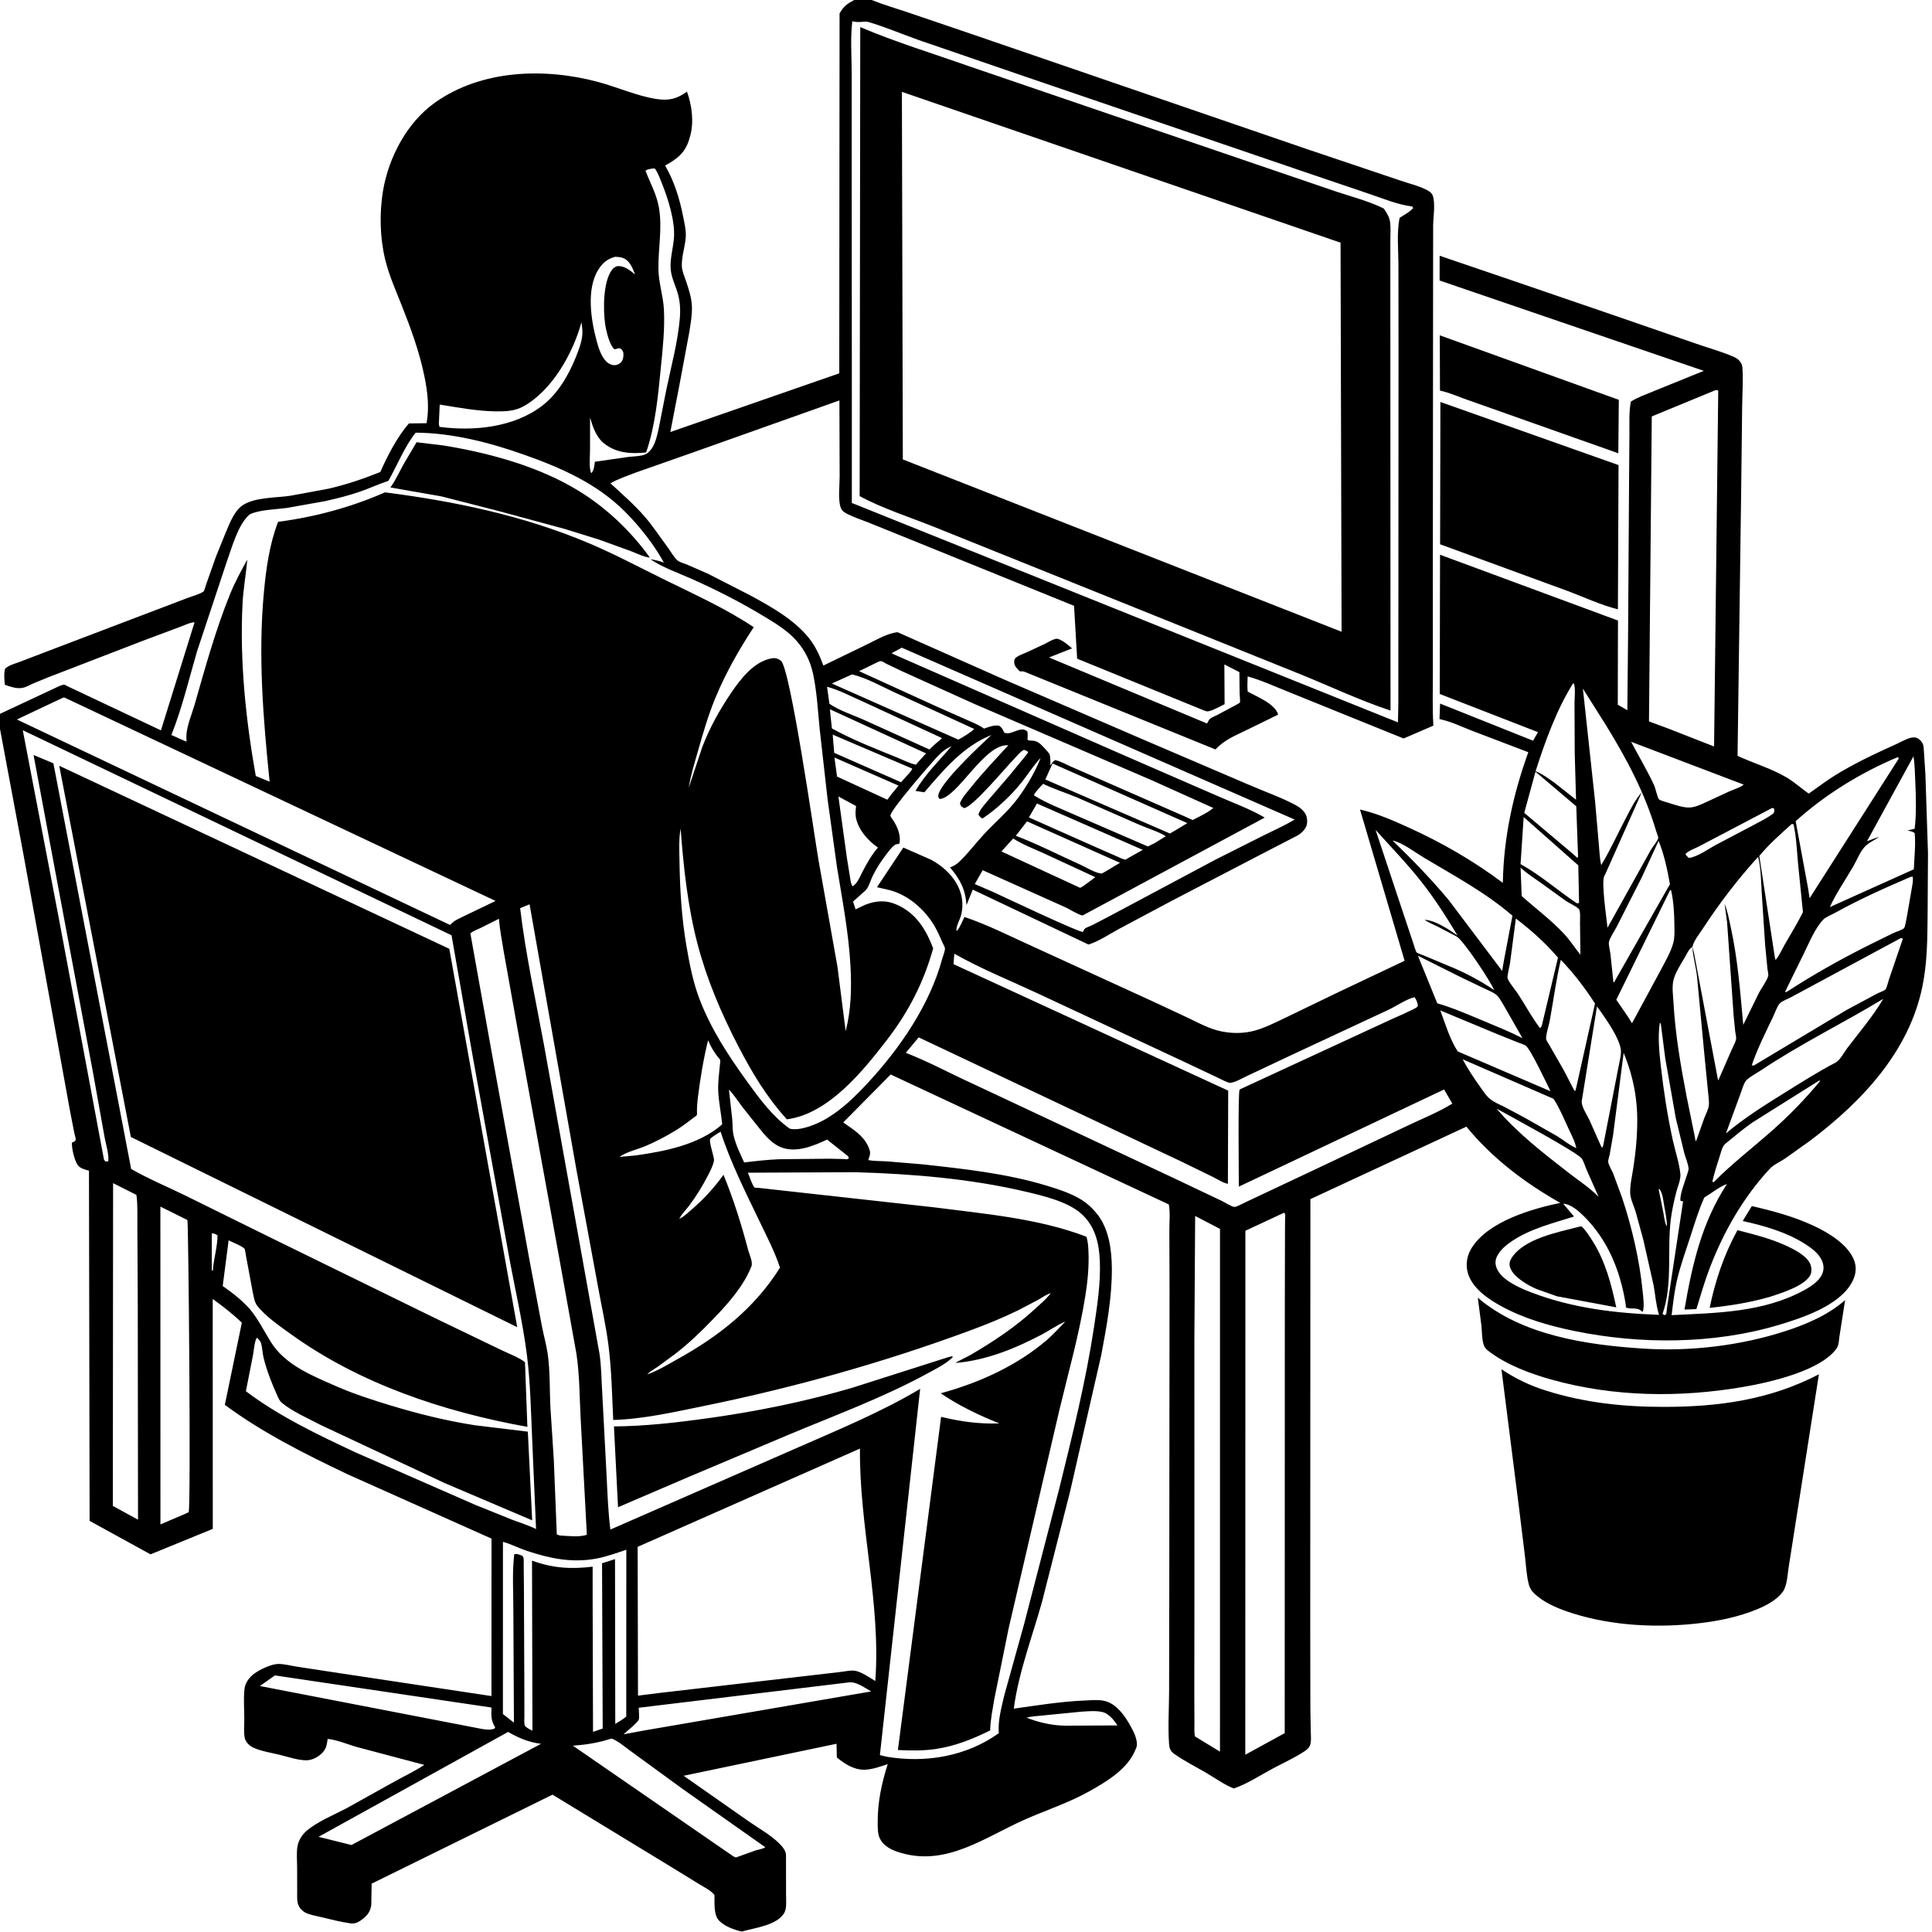 <svg version="1.1" xmlns="http://www.w3.org/2000/svg" style="display: block;" viewBox="0 0 2048 2048" width="1024" height="1024">
<path transform="translate(0,0)" fill="rgb(255,255,255)" d="M 0 0 L 0 2048 L 2048 2048 L 2048 0 L 0 0 z"/>
<path transform="translate(0,0)" fill="rgb(0,0,0)" d="M 0 756.699 L 63 727.207 C 64.147 726.781 66.75 725.751 67.946 725.72 C 68.411 725.708 71.012 727.176 71.475 727.395 L 85.665 734.096 L 170.606 774.193 L 206.237 659.692 C 202.241 659.488 196.167 662.598 192.171 664.012 L 150.557 679.601 L 50.918 718.044 L 35.222 724.493 C 31.572 726.149 27.303 728.647 23.321 729.247 C 16.995 730.199 10.959 727.919 5.106 725.867 C 4.627 720.134 3.991 714.719 5.257 709.044 C 9.253 705.041 15.604 703.615 20.806 701.66 L 46.712 691.742 L 198.066 634.152 C 202.482 632.374 212.515 629.718 215.897 626.834 C 216.595 626.239 218.075 620.772 218.465 619.681 L 228.805 590.388 L 239.616 563.688 C 243.771 554.011 248.715 540.748 258.087 535.032 C 271.265 526.996 292.794 527.785 308.056 525.481 L 348 518.079 C 367.109 513.746 384.989 507.626 403.135 500.379 C 410.622 483.358 421.285 462.692 433.502 448.854 L 452.166 448.615 C 455.2 432.219 453.285 415.681 450.017 399.5 C 444.657 372.961 435.563 348.3 425.624 323.22 C 419.267 307.176 412.127 291.229 408.137 274.391 C 402.726 251.55 402.133 225.621 405.973 202.5 C 411.868 167.009 431.345 129.884 461.059 108.783 C 510.458 73.704 577.498 71.618 634.338 86.963 C 654.298 92.352 675.234 101.73 695.5 104.891 C 708.834 106.971 717.285 104.994 728.222 97.164 C 733.448 111.459 735.768 129.455 731.583 144.263 L 731.06 146 L 730.554 147.764 C 726.241 162.172 717.682 168.551 705.044 175.435 C 714.848 192.421 720.515 210.838 724.251 230 C 725.59 236.867 727.362 243.961 726.948 251 C 726.342 261.292 722.498 271.325 722.757 281.684 C 722.894 287.155 725.294 292.374 727.049 297.506 C 729.989 306.103 733.022 315.379 733.446 324.5 C 733.871 333.664 731.961 343.556 730.588 352.576 L 720.322 407.593 L 710.57 457.983 L 889.658 395.746 L 889.982 14.185 C 894.449 6.562 897.974 3.995 905.533 0 L 924.121 0 L 925.281 0.476 C 936.857 5.141 949.002 8.629 960.836 12.597 L 1031.14 36.5 L 1385.05 157.938 L 1483.76 191.166 C 1493.32 194.539 1505.7 197.28 1514.3 202.407 C 1516 203.421 1517.82 205.063 1518.59 206.908 C 1521.82 214.729 1519.33 230.072 1519.19 238.756 L 1519.15 279.456 L 1518.87 609.383 L 1518.91 712.296 C 1518.94 731.175 1518.28 750.365 1519.43 769.205 L 1487.89 782.819 L 1367.1 733.936 C 1352.46 728.16 1337.71 721.239 1322.56 717.012 C 1322.39 722.36 1322.04 727.718 1322.6 733.05 C 1332.18 738.551 1351.69 745.944 1354.9 757.53 L 1320.54 774.336 C 1308.09 780.346 1298.17 784.279 1288.39 794.423 L 1086.86 712.428 C 1084.8 711.566 1083.4 711.536 1081.19 711.737 C 1078.43 709.067 1075.09 706.19 1075.12 702 C 1075.14 699.427 1075.27 698.361 1077.34 696.789 C 1080.35 694.502 1084.77 693.084 1088.22 691.537 L 1107.04 682.794 C 1110.31 681.245 1117.74 676.468 1121.07 677.169 C 1125.52 678.105 1133.33 684.328 1136.49 687.385 L 1135.47 687.696 L 1112 696.929 L 1279.5 766.948 C 1280.26 765.703 1281.47 762.953 1282.5 762.079 C 1284.31 760.542 1287.96 759.163 1290.13 758.02 L 1308.47 748.198 C 1309.71 747.481 1313.7 745.626 1314.44 744.528 C 1314.8 744.01 1314.07 735.929 1314.03 734.819 L 1313.81 712.493 L 1297.88 704.339 L 1298.13 746.482 C 1293.99 748.485 1283.94 754.166 1279.83 754.103 C 1278.47 754.081 1276.11 752.944 1274.71 752.462 L 1141.82 698.238 L 1138.54 642.181 L 958.805 569.352 L 920.033 553.681 C 912.809 550.809 905.068 548.332 898.162 544.811 C 895.04 543.22 892.52 541.585 891.243 538.189 C 888.135 529.923 890.084 514.529 890.06 505.343 L 889.816 424.463 L 734.409 479.679 L 673.647 501.038 C 664.771 504.458 655.377 507.613 647.088 512.293 C 659.558 523.899 672.499 534.989 683.65 547.923 C 692.42 558.094 699.81 569.483 707.823 580.251 C 710.7 584.117 715.096 591.959 718.749 594.531 C 721.048 596.149 725.433 597.3 728.19 598.454 L 750.639 608.274 L 795.276 631.105 C 817.222 643.05 841.193 656.347 857.17 675.955 C 864.34 684.755 868.922 694.948 872.813 705.526 L 919.39 682.912 C 929.014 678.31 940.88 671.158 951.51 670.189 L 1063.36 719.845 L 1213.3 784.572 L 1325.17 832.457 C 1341.21 839.381 1358.64 845.428 1373.96 853.723 C 1377.86 855.835 1382.45 859.565 1384.28 863.704 C 1385.92 867.427 1386.25 872.796 1384.44 876.5 C 1382.56 880.343 1379.17 883.5 1375.5 885.624 L 1329.38 909.501 L 1241.73 955.101 L 1186.39 984.589 C 1175.98 990.205 1165.15 997.687 1153.89 1001.26 L 1031.13 943.016 L 1024.57 959.417 C 1023.15 941.999 1017.89 932.574 1007.1 919.48 L 1008.06 919.118 C 1011.44 917.772 1014.18 916.035 1016.82 913.544 C 1026.32 904.575 1034.48 893.478 1043.46 883.89 C 1055.24 871.302 1068.68 860.049 1078.98 846.154 C 1087.53 834.613 1096.42 819.814 1101.85 806.517 L 1103.09 803.408 C 1095.66 811.237 1089.86 820.616 1083.15 829.071 C 1071.96 843.183 1056.57 857.652 1041.5 867.647 C 1039.23 866.812 1038.59 865.357 1037.14 863.5 C 1038.35 858.831 1042.25 854.718 1045.18 850.981 L 1069.44 822.793 L 1085.77 802.931 C 1086.11 802.491 1089.79 798.033 1089.78 797.799 C 1089.75 797.214 1089.25 796.754 1088.99 796.231 L 1085.5 794.834 C 1081.61 796.56 1077.77 801.663 1074.8 804.695 C 1065.66 814.025 1031.2 855.671 1022 856.611 C 1018.95 854.813 1018.58 855.074 1017.58 851.5 C 1019.96 845.209 1025.14 839.842 1029.3 834.607 C 1041.89 818.8 1055.33 804.854 1068.88 789.999 L 1069.97 789.208 L 1068.88 789.999 C 1043.32 788.017 1015.08 845.829 996 846.976 C 994.967 845.528 994.555 845.487 994.636 843.59 C 995.183 830.717 1040.96 788.44 1050.96 779.108 C 1020.66 791.44 1000.67 815.71 979.855 839.859 L 970.483 838.42 C 980.576 820.782 995.622 806.284 1008.73 790.968 C 1002.9 793.436 998.454 796.933 994.117 801.5 C 987.881 808.067 942.481 860.029 943.893 864.838 C 944.357 866.419 946.514 868.927 947.462 870.515 C 951.305 876.95 954.306 883.785 953.817 891.5 C 953.541 895.872 952.85 894.028 949.5 895.191 C 945.719 896.504 937.739 908.096 935.207 911.594 C 931.354 916.919 927.95 922.867 924.99 928.731 C 922.703 933.263 920.788 941.309 917.001 944.316 L 904.276 955.678 L 906.936 963.943 L 916.958 959.182 C 928.576 954.567 939.335 953.882 951 959.146 C 971.371 968.34 981.525 985.308 989.205 1005.29 C 979.073 1041.58 963.032 1072.77 939.997 1102.62 C 914.494 1135.67 878.003 1180.86 834.124 1186.53 C 812.736 1163.12 796.965 1136.71 782.456 1108.67 C 764.446 1073.87 749.128 1038.01 739.245 999.995 C 728.995 960.573 724.503 918.901 721.509 878.367 C 719.377 889.499 720.144 902.1 720.304 913.401 C 720.727 943.258 722.558 972.954 727.593 1002.42 C 730.787 1021.12 734.595 1040.89 741.341 1058.64 C 753.611 1090.93 772.134 1119.11 792.282 1146.94 C 805.381 1165.03 818.846 1183.42 837.247 1196.48 C 848.306 1199.03 865.376 1191.9 874.959 1186.38 C 892.471 1176.29 906.696 1162.22 920.317 1147.5 C 954.153 1110.94 985.613 1065.04 998.783 1016.42 C 999.456 1013.94 1001.97 1007.53 1001.69 1005.21 C 1001.5 1003.64 999.795 1000.84 999.088 999.224 C 996.532 993.387 994.023 987.486 990.809 981.973 C 981.408 965.852 966.31 951.825 948.613 945.294 C 942.636 943.088 935.859 942.072 929.645 940.465 L 957.584 898.447 L 987.211 911.464 C 1008.82 923.277 1025.51 945.066 1018.64 970.622 C 1017.5 974.861 1012.9 982.985 1014 986.805 C 1016.43 985.74 1020.83 974.984 1022.38 972.024 C 1047.23 980.371 1071.18 992.668 1095.06 1003.41 L 1222.56 1061.79 L 1258.6 1078.63 C 1267.51 1082.88 1276.53 1087.68 1285.86 1090.9 C 1298.27 1095.19 1313.32 1096.22 1326.2 1093.45 C 1338.9 1090.73 1351.29 1084.15 1363 1078.65 L 1416.5 1052.8 L 1488.94 1018.46 L 1441.67 858.123 C 1459.52 862.194 1476.71 869.695 1493.31 877.256 C 1528.96 893.489 1561.66 912.371 1593.07 935.848 C 1593.88 888.035 1603.89 842.224 1620.07 797.38 L 1560.03 774.486 C 1549.41 770.317 1538.27 764.977 1527.12 762.509 L 1525.92 762.264 L 1526.55 745.813 L 1625.12 785.173 L 1630.31 776.092 L 1526.18 735.634 L 1526.5 588.024 L 1715.12 657.798 L 1714.9 747.008 L 1725.06 752.889 L 1725.87 668.097 L 1726.85 514.657 L 1727.26 459.566 C 1727.34 448.448 1726.65 436.665 1728.79 425.736 C 1735.81 421.143 1743.95 418.475 1751.65 415.219 L 1806.1 393.121 L 1526.04 297.337 L 1526.07 271.096 L 1601.62 296.826 L 1709.8 333.875 L 1797.44 364.137 C 1810.6 368.726 1824.75 372.594 1837.5 378.119 C 1839.84 379.133 1841.89 380.314 1843.65 382.184 C 1845.53 384.177 1846.8 386.759 1847.01 389.5 C 1848.01 403.118 1846.87 417.583 1846.76 431.276 L 1845.63 526.603 L 1841.88 801.243 C 1859.1 809.227 1877.62 814.529 1894.02 824.211 C 1902.29 829.093 1909.46 835.746 1917.32 841.267 L 1928.19 833.534 C 1935.81 827.936 1943.59 822.724 1951.75 817.957 C 1970.63 806.936 1990.79 797.428 2010.75 788.519 C 2016.06 786.148 2024.62 780.628 2030.53 781.842 C 2033.9 782.533 2036.51 785.237 2038.08 788.175 C 2039.29 790.43 2039.22 794.383 2039.46 796.972 L 2040.99 820.415 L 2043.75 904.424 L 2043.35 969.819 C 2043.1 995.471 2043.01 1020.27 2037.86 1045.54 C 2023.77 1114.8 1973.62 1167.79 1918.9 1209.11 L 1892.03 1228.26 C 1887.08 1231.55 1879.99 1234.65 1875.98 1239 C 1847.92 1269.35 1827.32 1305.28 1812.56 1343.73 C 1807.02 1358.15 1802.78 1372.98 1798.2 1387.73 L 1785.62 1388.16 C 1793.75 1340.72 1803.9 1295.93 1830.66 1255.12 C 1823.05 1257.69 1813.85 1265.12 1806.65 1269.39 C 1800.71 1282.56 1796.41 1296.82 1791.95 1310.57 C 1787.02 1325.81 1781.44 1341.07 1777.78 1356.66 C 1774.89 1368.97 1773.5 1381.56 1771.99 1394.1 C 1819.44 1391.76 1869.22 1391.28 1912.17 1367.82 C 1920.14 1363.47 1930.07 1357.21 1932.5 1347.88 C 1933.91 1342.45 1932.32 1337.29 1929.33 1332.71 C 1925.47 1326.83 1919.19 1322.29 1913.31 1318.55 C 1893.64 1306.03 1869.94 1299.31 1847.36 1294.32 L 1857.01 1278.5 C 1879.66 1283.7 1901.86 1289.69 1922.99 1299.59 C 1938.68 1306.94 1960.22 1319.94 1965.91 1337.34 C 1968.39 1344.93 1966.87 1352.28 1963.22 1359.14 C 1949.91 1384.13 1910.15 1397.18 1884.95 1404.67 C 1816.5 1425.02 1738.81 1425.23 1669.17 1410.96 C 1642.67 1405.53 1615.37 1397.73 1591.53 1384.69 C 1577.36 1376.94 1560.13 1365.3 1555.81 1348.81 C 1553.4 1339.64 1555.22 1330.43 1560.27 1322.5 C 1577.91 1294.77 1623.52 1281.42 1653.98 1275.12 C 1616.58 1254.03 1581.68 1227.64 1554.44 1194.3 L 1389.06 1271.12 L 1388.91 1721.46 L 1389.04 1811.43 L 1389.49 1836.43 C 1389.62 1840.8 1390.21 1846.47 1388.48 1850.59 C 1387.59 1852.71 1385.54 1854.58 1383.69 1855.85 C 1373.06 1863.12 1360.24 1868.79 1348.88 1874.9 C 1335.7 1881.97 1321.98 1891.09 1307.88 1895.84 C 1297.88 1892.02 1288.54 1885.1 1279.28 1879.67 C 1268.14 1873.15 1256.08 1867.1 1245.5 1859.75 C 1244.38 1858.97 1243.69 1858.46 1242.76 1857.53 C 1240.15 1854.9 1239.54 1852.39 1239.28 1848.78 C 1237.95 1830.39 1239.23 1811.11 1239.3 1792.64 L 1239.48 1685.61 L 1239.76 1366.54 L 1239.56 1304.21 C 1239.52 1295.67 1240.64 1285.08 1238.99 1276.75 L 944.14 1139 L 893.868 1189.82 C 903.863 1196.98 914.698 1203.17 920.111 1214.8 C 923.153 1221.34 922.858 1222.9 920.407 1229.73 C 926.914 1230.95 933.835 1230.69 940.456 1231.12 L 977.212 1234.18 C 1021.41 1238.99 1066.89 1243.88 1109.54 1256.86 C 1121.68 1260.56 1134.69 1264.71 1145.6 1271.32 C 1152.34 1275.39 1158.52 1281.16 1163.35 1287.35 C 1175.53 1302.96 1178.41 1324.79 1178.6 1344 C 1178.91 1374.55 1173.04 1406.5 1167.36 1436.42 L 1134.36 1580.98 L 1104.59 1698.01 C 1094.2 1735.16 1079.68 1773.01 1074.65 1811.24 C 1099.49 1807.78 1124.27 1803.7 1149.35 1802.64 C 1156.6 1802.33 1165.06 1801.41 1172.08 1803.36 C 1185.88 1807.19 1195.98 1824.15 1201.84 1836.29 C 1203.79 1840.34 1206.32 1848.11 1204.62 1852.38 L 1204.14 1853.5 C 1196.19 1874.7 1174.04 1887.99 1155.12 1898.63 C 1132.88 1911.14 1108.92 1918.78 1085.74 1929.08 C 1043.89 1947.67 1003.87 1978.17 955.52 1964.29 C 946.327 1961.64 937.185 1957.84 932.655 1948.83 C 930.316 1944.18 930.431 1937.12 930.395 1932 C 930.246 1910.66 934.536 1890.31 941.027 1870.06 C 933.692 1872.46 925.948 1875.3 918.203 1875.9 C 906.362 1876.82 895.796 1870.25 887.095 1862.95 L 886.759 1848.47 L 724.674 1882.4 L 793.307 1930.46 C 803.666 1937.73 817.22 1945.23 826.087 1954.18 C 829.435 1957.56 833.209 1961.82 833.196 1966.82 L 833.253 2008.89 C 833.239 2014.44 834.16 2022.86 831.368 2027.72 C 823.74 2040.99 800.164 2043.53 786.266 2047.54 C 778.095 2045.64 768.424 2042.14 762.42 2036.14 C 756.268 2029.99 757.565 2017.02 757.388 2008.82 C 754.033 2004.18 746.252 2000.4 741.334 1997.38 L 711.925 1979.3 L 585.695 1902.42 L 393.955 1996.75 L 393.574 2019.13 C 392.773 2025.68 389.956 2029.98 384.667 2034.07 C 380.604 2037.22 376.812 2039.54 371.691 2038.85 C 361.19 2037.42 350.812 2034.69 340.516 2032.21 C 335.276 2030.95 328.841 2029.97 323.99 2027.6 C 321.511 2026.39 319.162 2024.25 317.606 2021.97 C 314.332 2017.19 315.069 2010.57 315.028 2005.06 L 314.959 1979.1 C 314.97 1972.1 314.125 1963.75 315.39 1956.89 C 316.492 1950.92 320.175 1944.91 324.754 1940.98 C 336.555 1930.87 353.489 1924.1 367.234 1916.89 L 418.196 1888.51 C 428.678 1882.66 439.777 1877.53 449.756 1870.86 L 379 1852.1 C 369.357 1849.48 357.189 1844.18 347.352 1843.34 C 346.456 1848.95 346.068 1853.36 342.069 1857.64 C 337.632 1862.38 331.149 1866.01 324.5 1865.97 C 315.635 1865.92 305.124 1862.29 296.467 1860.18 C 287.609 1858.01 277.577 1856.53 269.28 1852.89 C 266.799 1851.8 264.654 1850.4 262.814 1848.4 C 261.245 1846.7 259.827 1844.43 259.393 1842.13 C 258.225 1835.92 259.002 1828.05 258.968 1821.68 C 258.915 1811.62 258.057 1800.65 259.142 1790.69 C 259.924 1783.5 264.395 1777.76 270.131 1773.68 C 275.822 1769.63 287.767 1763.92 294.819 1763.85 C 301.052 1763.79 308.111 1765.69 314.301 1766.67 L 353.109 1772.6 L 520.971 1797.9 L 521.036 1631 L 368.456 1562.81 C 323.113 1541.21 278.888 1519.1 238.339 1489.22 L 256.365 1402.12 C 246.637 1392.73 236.403 1384.88 225.496 1376.93 L 225.548 1620.68 L 159.569 1647.67 L 94.981 1612.19 L 94.314 1240.98 C 90.288 1239.78 85.209 1238.77 82.547 1235.22 C 78.993 1230.47 75.79 1217 76.262 1211.21 L 79.5 1209.69 C 79.742 1209.13 80.101 1208.6 80.226 1208 C 80.482 1206.77 79.063 1202.43 78.779 1201.05 L 74.124 1177.13 L 25.059 906.807 L 0 772.667 L 0 756.699 z M 729.045 837.995 L 730.125 834.872 L 744.444 791.898 C 752.014 771.939 762.802 752.539 774.773 734.85 C 784.857 719.947 799.541 700.671 818.67 697.786 C 822.19 697.256 825.12 698.304 827.867 700.515 C 837.85 708.547 863.408 887.136 867.657 911.871 L 887.716 1024.55 L 896.449 1093.07 C 902.241 1070.37 902.786 1047.88 901.574 1024.6 C 899.734 989.269 892.856 953.799 887.19 918.906 L 877.275 847.234 L 868.89 772.793 C 867.05 753.742 865.969 734.167 862.128 715.406 C 859.236 701.283 853.35 689.222 843.719 678.555 C 834.058 667.856 820.711 659.9 808.457 652.532 C 784.052 637.859 758.735 624.979 732.704 613.436 C 718.33 607.062 702.606 601.595 689.467 592.847 C 694.488 593.535 698.967 594.75 703.757 596.306 C 692.98 576.857 678.281 558.259 662.615 542.5 C 632.9 512.608 594.67 495.819 555.48 481.974 C 519.206 469.159 479.227 458.793 440.594 458.657 C 428.594 473.794 421.224 493.054 411.658 509.78 C 401.583 513.009 391.976 517.531 381.991 521.028 C 369.692 525.336 356.98 528.434 344.277 531.291 L 304.481 538.37 C 292.501 540.058 275.695 540.166 264.879 545.153 C 252.296 555.547 245.847 580.575 240.272 595.801 L 208.865 690.47 C 200.289 719.904 193.012 750.67 181.668 779.128 L 197.664 786.245 L 197.577 781 C 197.491 770.489 203.459 756.86 206.373 746.678 C 217.562 707.59 228.394 668.217 243.613 630.449 C 248.864 617.417 255.379 605.515 262.102 593.2 C 260.806 608.928 257.864 624.441 257.074 640.249 C 254.049 700.805 260.525 762.99 271.129 822.603 L 285.804 828.57 C 278.982 761.754 273.483 694.842 279.752 627.741 C 282.094 602.679 285.679 576.722 294.8 553.155 C 333.77 548.076 372.071 537.775 408.06 521.92 C 482.026 531.364 554.717 546.53 623.684 575.584 C 651.703 587.387 678.751 601.893 706.044 615.284 C 737.229 630.585 770.11 645.497 798.998 664.853 C 783.313 688.643 768.722 714.401 757.943 740.773 C 750.604 758.728 745.1 777.667 739.808 796.311 C 736.39 808.353 732.496 820.79 730.41 833.13 L 730.125 834.872 L 729.045 837.995 z M 1475 890 L 1476.16 890.942 C 1496.69 910.812 1517.27 932.033 1535.58 953.951 L 1592.33 1029.18 L 1594.29 1017.75 L 1603.25 970.7 C 1575 946.231 1541.31 928.222 1509.41 909.158 C 1499.68 903.342 1487.04 893.406 1476.16 890.942 L 1475 890 L 1474.01 889.243 L 1475 890 z M 1793.94 1003.98 L 1795.49 1009.05 L 1821.19 1145 L 1821.66 1144.75 L 1835.7 1112.66 C 1837.1 1109.35 1839.73 1104.84 1840.34 1101.48 C 1840.69 1099.51 1839.68 1095.79 1839.42 1093.68 L 1837.73 1076.75 L 1830.77 977.459 L 1828.12 958.142 C 1831.45 966.019 1832.9 974.849 1834.73 983.193 C 1842.16 1017.16 1844.77 1051.83 1847.92 1086.38 L 1864.67 1052.24 C 1867.37 1047.06 1873.02 1039.71 1874.43 1034.43 C 1874.78 1033.11 1873.8 1029.02 1873.64 1027.54 L 1871.14 1002.04 L 1867.43 945.106 C 1866.69 932.882 1866.72 920.201 1863.7 908.278 C 1841.95 932.25 1822.69 957.417 1804.97 984.522 C 1801.14 990.393 1795.47 997.131 1793.94 1003.98 C 1792.85 1004.59 1792.45 1004.72 1791.5 1005.78 C 1789.42 1008.1 1787.61 1012.07 1785.99 1014.83 C 1781.61 1022.31 1775.13 1031.99 1773.61 1040.56 C 1772.35 1047.68 1773.62 1056.33 1774.03 1063.54 C 1775.91 1096.79 1781.7 1130.28 1788.02 1163 L 1796.38 1204.05 L 1797.34 1209.5 L 1798.15 1209.08 L 1806.63 1185.11 C 1808.15 1181.13 1811.02 1175.9 1811.45 1171.69 C 1811.95 1166.79 1810.81 1160.55 1810.41 1155.57 L 1806.71 1117.81 L 1798.9 1035 C 1797.72 1024.97 1794.96 1015.1 1794.04 1005.12 L 1793.94 1003.98 z M 1482.93 954.264 L 1498.43 1000.77 C 1499.04 1002.46 1500.66 1008.53 1501.76 1009.64 C 1502.7 1010.59 1507.5 1012.08 1508.94 1012.69 L 1534 1023.24 C 1551.25 1030.02 1568.5 1039.14 1583.84 1049.5 C 1580.51 1040.87 1550.82 995.962 1543.87 992.607 L 1524 982.229 C 1519.27 979.874 1514.4 977.998 1510.01 975.022 C 1521.45 975.414 1536.15 985.519 1545.05 991.691 C 1532.96 971.642 1520.71 952.351 1506.15 933.981 C 1491.07 914.94 1474.36 897.717 1458.15 879.688 L 1482.93 954.264 z M 1670.94 1217 L 1671.75 1217.83 L 1670.94 1217 C 1669.48 1209.69 1665.48 1202.45 1662.37 1195.68 C 1657.67 1185.42 1652.97 1174.2 1646.79 1164.77 L 1550.46 1122.89 C 1555.81 1132.9 1561.97 1142.21 1568.54 1151.46 C 1571.58 1155.72 1574.71 1160.64 1578.59 1164.18 C 1582.92 1168.12 1589.07 1170.52 1594.29 1173.12 L 1616.1 1184.74 L 1650.52 1204.29 C 1657.12 1208.31 1663.51 1213.87 1670.58 1216.92 L 1670.94 1217 z M 1657.13 1276.06 L 1668.53 1289.56 C 1645.95 1296.79 1622.73 1302.25 1602.74 1315.63 C 1596.44 1319.85 1590.02 1325.12 1586.74 1332.12 C 1584.83 1336.2 1584.91 1340.26 1586.58 1344.39 C 1591.71 1357.13 1611.37 1365.47 1623.35 1370.06 C 1666.93 1386.74 1712.43 1392.05 1758.69 1393.79 L 1758.21 1392.24 C 1755.28 1382.51 1754.73 1372.36 1752.87 1362.4 L 1741.89 1313.84 L 1733.71 1284.01 C 1731.89 1278.19 1728.36 1271.06 1728.08 1265 C 1727.68 1256.2 1730.2 1246.03 1731.49 1237.29 C 1733.51 1223.71 1735.14 1209.72 1735.41 1196 C 1736.46 1167.37 1731.91 1142.47 1721.14 1116.06 L 1709.94 1203.34 L 1706.32 1223.96 C 1705.87 1226.06 1704.47 1229.94 1704.79 1231.9 C 1705.37 1235.38 1708.64 1240.59 1710.04 1244 L 1719.35 1269.24 C 1729.94 1300.9 1738.11 1336.11 1741.33 1369.39 C 1741.75 1373.71 1743.6 1387.59 1741 1390.68 L 1739.59 1389.39 C 1734.87 1385.37 1727.76 1388.37 1723.76 1385.88 C 1723.12 1385.49 1723.55 1384.4 1723.44 1383.66 C 1722.02 1374.14 1719.96 1364.86 1717.26 1355.63 C 1709.53 1329.07 1695.99 1304.81 1675.52 1285.94 C 1671.32 1282.07 1663.17 1275.81 1657.13 1276.06 L 1656.07 1275.25 L 1657.13 1276.06 z M 719.125 1292.84 L 720.104 1291.91 L 721.429 1291.29 C 725.549 1289.24 729.412 1285.33 732.944 1282.32 C 745.881 1271.3 757.046 1259.12 766.939 1245.33 C 777.676 1271.59 785.874 1297.74 793.1 1325.11 C 794.362 1329.89 798.294 1337.87 796.531 1342.36 C 788.329 1363.26 771.966 1381.68 756.599 1397.62 C 743.643 1411.06 730.186 1424.17 715.325 1435.5 L 697.181 1448.85 C 693.836 1451.17 688.716 1453.83 686.156 1456.89 L 685.005 1457.78 L 686.156 1456.89 C 697.332 1453.06 708.415 1446.19 718.756 1440.43 C 762.713 1415.94 799.815 1386.7 826.838 1343.8 C 821.426 1327.13 812.779 1310.59 805.197 1294.79 C 790.373 1263.88 774.42 1232.33 763.884 1199.68 C 762.068 1200.71 760.217 1201.74 758.5 1202.92 C 757.58 1203.56 753.153 1206.49 752.778 1207.36 C 751.706 1209.83 755.09 1220.86 755.78 1223.97 C 756.221 1225.97 757.16 1228.53 756.794 1230.57 C 755.885 1235.63 752.852 1241.37 750.521 1245.92 C 744.901 1256.91 738.148 1267.91 730.745 1277.77 C 727.226 1282.46 722.773 1286.68 720.104 1291.91 L 719.125 1292.84 z M 1085.55 1721.76 L 1123.07 1577.1 C 1136.99 1520.46 1150.96 1464.54 1159.7 1406.78 C 1163.17 1383.81 1166.81 1359.97 1165.88 1336.7 C 1165.12 1317.9 1160.9 1299.91 1146.46 1286.83 C 1132.09 1273.8 1105.91 1267.61 1087.44 1263.26 C 1028.48 1249.38 967.156 1244.38 906.734 1242.59 L 792.771 1243.12 C 794.416 1246.76 797.374 1256.39 799.888 1258.89 C 800.007 1259.01 804.718 1259.28 805.131 1259.31 L 989.882 1279.78 C 1043.56 1286.73 1100.61 1291.5 1151.48 1310.89 C 1153.34 1315.41 1153.59 1321.79 1153.81 1326.66 C 1154.51 1342.36 1152.98 1358.1 1150.52 1373.58 C 1144.06 1414.32 1132.57 1454.67 1122.96 1494.79 L 1069.05 1726.83 L 1053.91 1801.62 C 1052.22 1811.97 1050 1822.58 1049.65 1833.07 L 1049.63 1834.32 C 1031.17 1843.48 1012.28 1851.04 991.758 1854.05 C 978.419 1856 965.228 1855.72 951.814 1855.09 L 997.599 1501.92 C 1018.58 1506.93 1037.71 1509.65 1059.35 1508.87 C 1038.2 1500.48 1015.94 1489.85 997.197 1476.94 C 1037.43 1465.99 1077.54 1447.99 1109.44 1420.7 C 1116.44 1414.71 1122.8 1407.53 1129.25 1400.94 C 1120.65 1404.54 1112.48 1410.38 1104.17 1414.75 C 1075.73 1429.71 1044.87 1442.25 1012.62 1444.78 C 1017.97 1441.56 1023.85 1439.18 1029.29 1436 C 1053.02 1422.14 1076.49 1406.57 1096.73 1387.92 C 1102.03 1383.04 1108.08 1378 1112.63 1372.44 L 1113.84 1370.94 L 1114.81 1370.09 L 1113.84 1370.94 C 1109.42 1371.92 1104.5 1375.61 1100.5 1377.87 L 1078.7 1389.25 C 1062.26 1397.27 1045.47 1404.04 1028.33 1410.38 C 936.429 1444.34 842.179 1470.78 746.201 1490.39 C 714.993 1496.76 681.907 1504.33 650.045 1505.22 C 648.796 1478.9 648.313 1452.15 644.993 1426 C 642.389 1405.48 637.761 1385.07 634.055 1364.72 L 611.065 1240.19 L 561.362 958.59 L 551.374 962.733 C 557.129 1011.21 567.818 1059.86 576.694 1107.88 L 614.07 1315.88 L 635.522 1435.19 C 637.496 1448.38 637.495 1462.28 638.36 1475.6 L 643 1564 C 643.957 1583.16 644.585 1602.35 647.03 1621.39 L 841.769 1536.17 C 886.558 1516.45 933.317 1497.35 975.391 1472.23 L 932.729 1860.5 L 939.912 1862.21 C 981.294 1869.11 1024.31 1861.89 1058.78 1837.27 C 1057.71 1824.11 1061.48 1810.42 1064.43 1797.68 L 1085.55 1721.76 z M 903.476 22.5 C 901.266 40.746 902.857 60.572 902.842 79.027 L 902.836 195.629 L 902.998 422.11 L 902.994 533.31 L 904.402 533.709 L 1481.91 765.745 L 1482.29 745.75 L 1482.49 373.083 L 1482.39 280.709 C 1482.37 264.868 1480.42 246.307 1483.68 230.886 C 1488.42 227.75 1494.36 224.83 1498.02 220.5 L 1497 218.895 C 1481.21 216.885 1466.45 210.547 1451.42 205.503 L 1383.11 182.347 L 1077 77.868 L 973.719 42.38 C 956.124 36.196 938.432 28.542 920.571 23.353 C 918.167 22.655 916.397 22.991 914 23.166 C 910.434 23.427 906.923 23.494 903.476 22.5 z M 692.774 178.5 C 690.021 179.017 686.3 179.141 684.252 181 C 689.281 194.114 695.936 205.694 698.421 219.746 C 702.363 242.04 697.573 263.385 697.961 285.586 C 698.209 299.775 703.028 313.75 703.776 328.082 C 704.854 348.713 702.487 369.771 700.457 390.276 C 697.564 419.508 694.661 451.809 684.882 479.587 C 669.246 481.294 653.941 480.467 640.905 470.5 C 632.056 463.734 628.585 452.956 625.492 442.708 L 625.455 476.335 C 625.547 482.805 624.014 496.214 626.765 501.636 C 629.617 498.98 630.187 493.19 630.62 489.469 L 665.874 484.407 C 671.193 483.754 680.309 483.731 684.983 481.204 C 686.975 480.126 689.796 477.101 691.044 475.227 C 695.197 468.986 696.765 460.734 698.374 453.531 L 706.165 413.895 C 711.399 388.538 718.625 362.338 720.723 336.536 C 721.366 328.613 720.913 320.579 718.953 312.859 C 716.677 303.895 711.929 295.203 711.016 285.95 C 709.902 274.661 713.65 263.097 714.448 251.866 C 715.696 234.291 708.157 210.49 701.596 194.222 C 699.518 189.071 697.59 183.565 694.478 178.96 L 692.774 178.5 z M 652.257 272.177 C 643.874 274.382 638.667 278.678 634.129 286.041 C 621.416 306.669 626.437 338.82 632.326 360.907 C 634.504 369.074 638.214 381.502 646.076 385.71 C 648.572 387.045 651.245 387.539 654 386.721 C 656.653 385.934 658.811 384.029 659.936 381.5 C 660.956 379.205 661.011 375.927 660.706 373.5 C 659.257 370.599 659.458 370.241 656.5 369.058 L 651.5 370.305 C 646.094 366.354 642.491 350.402 641.522 343.811 C 639.292 328.636 639.153 298.637 648.743 286.007 C 650.283 283.979 651.705 283.162 654 282.164 C 661.873 281.388 667.266 286.379 673.201 290.82 C 670.438 284.267 667.998 276.782 660.954 273.682 C 658.318 272.522 655.099 272.405 652.257 272.177 z M 616.377 341.527 C 607.516 374.266 585.518 413.53 555.229 430.568 C 546.008 435.755 536.194 436.2 525.883 436.076 C 505.842 435.834 485.876 432.032 466.124 428.871 L 465.183 449.5 L 465.868 452.5 C 502.258 457.334 544.874 453.114 574.914 429.96 C 591.457 417.209 602.804 397.604 610.462 378.514 C 613.406 371.175 616.506 363.117 617.26 355.185 C 617.691 350.643 616.986 346.024 616.377 341.527 z M 1818.72 413.5 L 1750.94 441.447 L 1747.99 764.722 L 1768.31 772.234 L 1817 791.301 L 1821.4 413.86 L 1818.72 413.5 z M 955.956 686.595 L 945.621 692.18 L 945.513 692.768 L 1068.3 746.634 L 1188.01 799.135 L 1289.9 843.467 C 1306.71 850.906 1324.83 857.34 1340.68 866.667 L 1147.52 970.497 C 1141.7 969.15 1134.61 964.079 1128.89 961.563 L 1041.67 922.445 L 1033.3 937.123 L 1053.58 945.885 C 1064.37 950.914 1144.05 988.579 1147.95 987.91 C 1148.6 986.773 1148.96 985.412 1149.91 984.5 C 1151.22 983.228 1155.76 981.702 1157.55 980.822 L 1174.85 971.842 L 1288.54 911.22 L 1338.53 886.072 C 1349.84 880.454 1361.54 875.211 1372.42 868.782 L 955.956 686.595 z M 931.062 701.5 L 910.71 711.466 L 994.066 749.461 L 1025 763.129 C 1031.19 765.91 1037.62 768.406 1043.16 772.366 C 1048.52 770.449 1053.18 768.554 1059 769.211 C 1062.12 771.218 1062.99 773.25 1064.5 776.571 C 1072.17 780.295 1081.92 768.584 1089.08 775.5 C 1089.48 778.538 1089.46 780.949 1089.15 784 C 1090.83 785.276 1091.84 785.05 1093.85 785.096 C 1099.31 785.219 1102.54 788.003 1106.13 791.921 C 1107.49 793.404 1112.3 798.323 1112.74 800.034 C 1113.56 803.204 1113.46 808.155 1113.5 811.49 L 1115.41 808.486 C 1116.25 807.238 1117.29 806.579 1118.5 805.734 C 1124.31 806.982 1129.88 810.232 1135.29 812.638 L 1160.09 823.485 L 1254.76 864.953 L 1264.31 869.288 C 1270.87 865.795 1280.64 861.383 1286.14 856.475 L 1221.31 827.265 L 1032.67 746.115 L 957.092 711.963 L 939.541 703.612 C 938.294 702.999 935.222 700.914 934.009 700.824 C 933.004 700.749 932.044 701.275 931.062 701.5 z M 903.126 714.912 L 881.826 724.56 L 1015.89 784.05 C 1021.64 780.897 1027.9 777.134 1032.8 772.772 L 950.451 734.936 C 935.534 728.226 918.978 718.615 903.126 714.912 z M 1667.46 724.5 C 1650.14 752.046 1637.65 786.577 1627.8 817.483 L 1629.36 818.144 C 1635.94 821.054 1642.09 825.739 1647.98 829.829 L 1670.67 847.773 L 1669.26 798 L 1669.05 745.467 C 1669.03 739.458 1670.32 729.702 1668.35 724.389 L 1667.46 724.5 z M 876.701 727.994 L 879.225 746.031 C 889.353 753.071 903.856 757.771 915.162 762.796 L 985.22 794.489 L 991.945 788.193 L 998.18 782.95 L 998.077 782.175 L 913.854 743.292 C 901.761 738.031 889.425 731.357 876.701 727.994 z M 1677.93 729.95 L 1690.89 849.771 L 1694.73 893.977 C 1695.44 901.515 1695.64 909.686 1697.33 917.052 C 1707.17 900.854 1715.03 883.295 1723.86 866.519 C 1728.71 857.329 1733.3 847.708 1740.32 839.957 L 1701.23 927.611 L 1700.75 928.31 C 1697.1 934.441 1703.17 974.023 1704.02 983.438 L 1749.96 900.97 C 1751.74 897.807 1757.05 891.599 1757.82 888.499 C 1758.06 887.496 1756 882.336 1755.55 880.825 C 1743.46 840.253 1724.4 804.504 1702.3 768.6 L 1677.93 729.95 z M 66.968 739.5 L 17.894 762.681 L 477.059 980.5 L 479.657 978.043 C 482.851 975.055 488.235 973.018 492.12 971.005 L 525.337 955.037 L 68.367 739.438 L 66.968 739.5 z M 879.686 751.835 L 881.834 772.129 C 903.11 783.969 927.67 793.586 950.294 802.719 C 956.731 805.317 964.208 809.269 970.92 810.6 L 975.066 805.808 L 981.676 798.637 L 879.686 751.835 z M 24.141 774.045 L 63.001 976.812 L 109.88 1227.46 C 110.358 1230.1 110.265 1229.83 112.5 1231.38 L 114.807 1230.95 C 115.646 1223.49 112.176 1213.01 110.84 1205.41 L 98.465 1136.27 L 59.377 927.922 L 35.566 800.324 L 56.603 809.111 L 139.023 1239.16 C 157.284 1249.6 176.958 1257.79 195.857 1267.02 L 286.569 1311.78 L 461.194 1397.28 L 531.569 1431.18 C 539.325 1434.99 549.965 1438.74 556.498 1444.02 L 559.053 1512.53 C 470.472 1496.56 381.337 1467 307.793 1413.85 C 296.351 1405.58 280.987 1395.08 272.401 1383.77 C 269.644 1380.13 268.865 1373.95 267.884 1369.55 L 260.704 1330.97 C 260.527 1330.06 259.733 1324.22 259.266 1323.76 C 256.011 1320.5 246.736 1317.11 242.356 1314.78 L 236.081 1363.24 C 246.826 1370.68 256.044 1377.98 264.888 1387.69 C 273.827 1398.58 279.718 1410.63 287.071 1422.5 C 302.224 1446.97 331.185 1458.43 356.566 1469.54 C 374.922 1477.58 393.904 1483.69 413.042 1489.53 C 442.767 1498.59 472.722 1506.06 503.444 1510.83 L 559.519 1517.62 L 564.125 1611.61 L 470.799 1571.88 L 340.162 1510.67 C 326.9 1503.65 310.09 1496.46 298.714 1486.95 C 296.27 1484.9 295.279 1482.31 293.989 1479.5 C 288.14 1466.76 282.711 1452.68 279.355 1439.06 C 278.112 1434.02 278.126 1427.94 276.5 1423.19 C 275.824 1421.21 273.928 1419.52 272.5 1418.05 C 270.032 1419.84 268.986 1432.16 268.306 1435.93 L 260.649 1474.74 C 295.679 1501.26 337.542 1521.19 377.237 1539.77 L 503.678 1595.16 L 542.929 1610.98 C 551.326 1614.19 560.193 1616.86 568.242 1620.85 L 564.104 1525.27 C 562.799 1495.79 562.244 1465.57 558.54 1436.3 C 554.055 1400.86 545.616 1365.19 539.224 1330 L 500.946 1119 L 478.642 991.424 L 24.141 774.045 z M 882.711 778.735 L 884.282 798.028 L 955.176 829.227 L 960.594 823.123 C 962.756 820.647 965.939 817.843 967.02 814.744 L 882.711 778.735 z M 1729.09 786.343 C 1737.15 801.865 1746.37 816.892 1753.61 832.835 C 1754.72 835.277 1757.1 845.853 1758.55 847.287 C 1759.99 848.712 1767.65 850.695 1769.86 851.398 C 1776.16 853.403 1784.51 856.286 1791.14 855.99 C 1797.2 855.719 1803.33 852.662 1808.78 850.209 L 1833.12 838.931 C 1836.79 837.277 1845.8 834.361 1848.36 831.701 L 1729.09 786.343 z M 2011.96 802.5 C 1973.09 818.724 1934.79 842.175 1903.48 870.507 L 1916.66 941.754 L 1918.25 952.192 L 2012.8 804.031 L 2011.96 802.5 z M 884.567 803.003 L 887.309 823.192 L 940.625 847.721 L 945.327 841.451 L 952.475 832.794 L 884.567 803.003 z M 2028.34 801.752 L 1979.08 891.78 C 1983.34 890.199 1987.68 888.271 1992.11 887.275 C 1987.26 890.239 1980.33 893.637 1976.5 897.831 C 1971.61 903.184 1968.22 912.063 1964.49 918.488 C 1956.23 932.714 1946.52 946.6 1939.69 961.564 L 2028.73 921.489 C 2029.22 909.089 2030.81 895.53 2029.67 883.225 C 2027.06 880.981 2025.09 881.191 2022 880.375 L 2029.6 878.547 C 2031.54 862.477 2031.02 845.15 2030.29 828.958 C 2029.89 820.029 2029.82 810.552 2028.34 801.752 z M 1115.72 809.334 L 1108.12 826.272 L 1240.18 883.549 L 1248.13 878.898 L 1258.61 872.544 L 1115.72 809.334 z M 1627.69 818.057 L 1615.76 861.655 L 1666.88 904.714 L 1672 909.31 L 1672.84 908.5 L 1670.91 854.703 L 1627.69 818.057 z M 1105.74 830.898 C 1102.53 834.552 1097.91 838.666 1095.93 843.067 C 1109.28 851.503 1125.25 857.432 1139.71 863.92 L 1216.81 897.279 L 1223.91 893.79 L 1235.78 886.446 C 1227.88 881.38 1216.6 878.19 1207.82 874.319 L 1142.07 845.483 C 1130.18 840.514 1117.28 836.479 1105.74 830.898 z M 888.758 844.329 L 897.831 909.958 L 901.188 930.781 C 901.722 933.739 901.946 937.13 903.853 939.535 C 908.711 936.654 911.552 929.413 914.041 924.505 C 918.99 915.089 923.664 906.506 930.668 898.466 C 920.044 891.062 910.062 879.933 907.311 866.781 C 906.5 862.904 907.021 858.346 907.5 854.428 L 888.758 844.329 z M 1099.23 851.755 L 1090.68 866.508 L 1163.93 899.041 L 1182.99 907.379 C 1186.13 908.743 1189.77 910.806 1193.16 911.23 L 1200.68 906.883 L 1211.35 900.899 L 1099.23 851.755 z M 1878.53 856.5 L 1801 897.224 C 1796.95 899.47 1789.11 901.927 1786.61 905.5 C 1787.82 907.056 1788.74 908.292 1790.31 909.5 C 1799.67 908.261 1811.37 899.569 1820 895.04 L 1857.35 875.382 C 1865.01 871.259 1873.13 867.414 1880.04 862.092 C 1881.17 859.749 1880.96 859.517 1880.45 856.922 L 1878.53 856.5 z M 1615.15 866.11 L 1611.86 915.985 C 1633.61 928.013 1651.07 943.937 1671.54 957.5 L 1673.87 957.312 L 1673.06 917.334 L 1615.15 866.11 z M 1088.66 870.661 L 1076.84 885.957 C 1099.99 894.8 1122.6 906.402 1145.22 916.602 C 1151.38 919.38 1161.56 925.823 1168 925.982 L 1171.55 924 L 1187.21 914.62 L 1088.66 870.661 z M 1899.26 873.5 C 1887.54 884.066 1874.96 895.166 1864.93 907.332 L 1881.36 1014.5 L 1882.2 1017.64 C 1886.33 1012.74 1889.02 1006.21 1892.24 1000.63 C 1898.68 989.477 1905.44 978.501 1911.18 966.964 L 1905.82 913.367 C 1904.7 900.137 1904.08 886.673 1901.2 873.688 L 1899.26 873.5 z M 1074.04 888.795 L 1061.55 902.584 L 1145 941.143 L 1148 939.5 L 1161.12 929.857 L 1105.88 904.289 C 1095.33 899.5 1083.71 895.153 1074.04 888.795 z M 1758.17 891.382 L 1740.38 929.931 L 1713.99 982 C 1711.72 986.453 1706.46 994.017 1705.52 998.669 C 1704.99 1001.28 1706.75 1008.05 1707.13 1011.11 L 1710.25 1041 L 1711.1 1041.21 L 1712.88 1037.94 L 1770.21 937.29 C 1767.52 922.393 1764.21 906.174 1758.48 892.161 L 1758.17 891.382 z M 1611.9 919.68 L 1613.03 949.8 C 1627.69 962.911 1644.17 975.179 1657.59 989.493 C 1664.16 996.505 1669.27 1004.58 1675.28 1012.04 L 1674.87 977.727 C 1674.81 974.59 1675.67 965.561 1673.51 963.437 C 1670.28 960.265 1664.02 957.81 1660.13 955.147 L 1634.02 936.295 C 1626.59 931.021 1618.49 925.977 1611.9 919.68 z M 2025.41 929.5 C 1997.95 941.292 1970.95 953.381 1944.79 967.886 C 1941.01 969.98 1935.18 972.05 1932.36 975.161 C 1923.83 984.562 1917.96 998.836 1912.43 1010.22 L 1892.15 1051.5 C 1893.8 1051.59 1893.02 1051.72 1894.5 1051.14 C 1921.96 1033.24 1950.09 1017.48 1979.34 1002.72 L 2007 989.083 C 2009.76 987.807 2016.39 985.834 2018.43 983.847 C 2019.61 982.694 2021.32 971.617 2021.82 969.219 L 2026.66 941.044 C 2027.23 937.316 2028.38 932.943 2027.42 929.241 L 2025.41 929.5 z M 1770.38 943.5 L 1713.35 1059.75 L 1726.12 1078.41 L 1729.98 1084.68 L 1759.84 1029.47 C 1764.75 1019.96 1771.27 1009.31 1773.89 999 C 1775.36 993.258 1775.01 986.865 1774.94 980.976 C 1774.78 968.767 1774.18 955.84 1771.47 943.912 L 1770.38 943.5 z M 528.868 973.943 L 510.046 983.392 C 506.287 985.203 501.855 986.753 498.616 989.378 L 505.297 1026.78 L 522.294 1121.55 L 560.868 1333.53 L 574.48 1405.97 C 576.394 1415.88 579.298 1425.89 580.682 1435.86 C 583.236 1454.25 582.522 1473.92 583.51 1492.5 L 587.039 1547.09 L 590.229 1626.5 C 591.295 1626.9 592.397 1627.41 593.5 1627.69 C 601.728 1628.12 614.369 1629.77 622.09 1626.85 L 615.497 1503.18 C 614.292 1480.81 614.43 1457.46 611.08 1435.32 L 592.883 1333.86 L 549.991 1098.25 L 534.043 1009.17 C 532.179 997.444 529.816 985.792 528.868 973.943 z M 1606.88 973.705 L 1600.62 1021.43 C 1600.23 1024.11 1597.38 1034.95 1598.12 1037.06 C 1599.9 1042.09 1606.23 1049.13 1609.28 1053.8 C 1616.81 1065.33 1623.44 1077.85 1631.73 1088.83 L 1632.5 1089.84 C 1634.53 1088.48 1634.55 1086.08 1635.19 1083.77 L 1651.54 1015.12 C 1638.6 999.867 1622.83 985.781 1606.88 973.705 z M 2014.79 994.5 L 1899.42 1056.63 C 1895.89 1058.7 1888.76 1061.1 1886.31 1064.03 C 1883.64 1067.23 1881.34 1074.04 1879.46 1078 C 1872.05 1093.55 1863.91 1109.63 1858.12 1125.85 L 1856.98 1129.31 L 1859.12 1129.5 L 1957.2 1070.76 L 1989.34 1053.51 C 1991.89 1052.16 1996.93 1050.49 1998.83 1048.74 C 1999.79 1047.86 2001.81 1039.93 2002.39 1038.21 L 2016.98 995.5 L 2016.19 994.459 L 2014.79 994.5 z M 1011.58 1010.95 L 1010.78 1022.04 L 1301.94 1156.12 L 1301.62 1254.86 C 1296.8 1254.15 1290.51 1249.97 1286.07 1247.77 L 1252.25 1231.27 L 973.841 1099.66 L 960.146 1116.03 C 984.051 1125.22 1006.96 1137.83 1030.33 1148.4 L 1243.43 1248.45 L 1295.32 1273.1 C 1297.96 1274.37 1305.89 1279.32 1308.42 1279.41 C 1310.78 1279.48 1318.02 1275.43 1320.39 1274.38 L 1389.6 1241.77 L 1492.18 1193.21 C 1507.83 1185.72 1524.79 1179 1539.54 1169.89 L 1530.82 1154.88 L 1313.22 1257.88 C 1313.26 1245.79 1312.19 1157.7 1314.05 1154.91 L 1473.23 1081.3 C 1476.97 1079.55 1501.06 1069.2 1502.32 1067.33 C 1502.69 1066.79 1502.8 1066.11 1503.05 1065.5 C 1502.24 1062.15 1501.5 1059.85 1499.5 1057.02 C 1490.58 1059.22 1479.89 1066.7 1471.36 1070.65 L 1370.05 1117.88 L 1321.96 1140.57 C 1317.13 1142.77 1309.61 1147.25 1304.52 1147.85 C 1301.72 1148.18 1294.15 1143.9 1291.54 1142.68 L 1254.78 1125.33 L 1100.25 1053.17 C 1070.76 1039.4 1039.88 1027 1011.58 1010.95 z M 1503.06 1013.13 L 1523.56 1063.53 C 1539.54 1068.17 1554.59 1074.71 1569.92 1081.1 C 1584.71 1087.27 1599.58 1093.21 1613.88 1100.49 L 1595.14 1067.66 C 1592.77 1063.82 1590.23 1058.8 1587.17 1055.5 C 1584.32 1052.44 1578.9 1050.42 1575.09 1048.59 L 1549.82 1036.52 L 1503.06 1013.13 z M 1654.54 1017.42 C 1649.51 1038.8 1646.67 1060.72 1642.74 1082.34 C 1641.9 1086.97 1638.42 1097.22 1638.99 1101.57 C 1639.18 1103.01 1641.68 1106.51 1642.43 1107.88 L 1657.79 1134.73 L 1668.88 1156.14 L 1669.85 1156.5 L 1670.88 1152.77 L 1690.78 1063.81 C 1679.97 1047.05 1668.34 1031.87 1654.54 1017.42 z M 1996.28 1058.85 C 1953.51 1084.74 1908.32 1106.7 1866.72 1134.58 C 1862.28 1137.56 1854.66 1141.51 1851.16 1145.22 C 1848.49 1148.04 1846.38 1155.79 1844.99 1159.42 L 1829.59 1201.44 C 1849.28 1184.89 1870.39 1171.7 1892.16 1158.14 C 1909.63 1147.26 1927.46 1135.95 1945.69 1126.45 C 1950.56 1123.9 1954.53 1115.87 1957.87 1111.47 C 1970.72 1094.49 1985.57 1077.18 1996.28 1058.85 z M 1692.85 1066.9 L 1676.77 1166.88 C 1675.87 1172.46 1682.21 1181.75 1684.71 1186.95 L 1697.5 1215.72 L 1698.75 1216.42 L 1699.5 1214.15 L 1715.4 1132.42 C 1716.37 1126.71 1719.14 1117.21 1718.01 1111.62 C 1715.5 1099.16 1704.34 1083.09 1697.17 1072.82 L 1692.85 1066.9 z M 1526.77 1071.08 C 1531.97 1084.99 1537.09 1102.23 1545.28 1114.56 L 1643.63 1156.77 C 1639.59 1148.68 1622.54 1112.21 1617.39 1108.47 C 1615.42 1107.04 1611.45 1106.02 1609.13 1105.07 L 1586.47 1095.94 L 1526.77 1071.08 z M 1759.45 1084.5 C 1757.14 1099.23 1758.98 1116.23 1760.65 1131 C 1763.55 1156.72 1767.59 1182.61 1773.07 1207.92 C 1775.64 1219.76 1780.09 1232.51 1781.27 1244.47 C 1781.85 1250.3 1778.42 1257.84 1776.97 1263.5 C 1774.59 1272.75 1772.35 1282.8 1771.15 1292.29 C 1767.03 1324.8 1773.34 1361.62 1762.35 1392.8 L 1764.5 1394.18 L 1766.33 1393 L 1767.32 1384.76 L 1784.14 1273.5 L 1781.27 1272.83 C 1780.71 1265.92 1785.66 1253.91 1787.73 1247.03 C 1788.44 1244.67 1790.17 1240.77 1789.91 1238.34 C 1789.37 1233.22 1786.75 1227.23 1785.36 1222.12 L 1776.46 1185.5 L 1765.21 1121.73 L 1760.49 1084.97 L 1759.45 1084.5 z M 750.574 1102.76 C 745.632 1122.93 742.276 1143.4 739.693 1164 C 739.162 1168.22 738.885 1172.4 738.785 1176.66 C 738.765 1177.49 739.035 1181.33 738.71 1181.94 C 738.192 1182.91 734.803 1185.08 733.855 1185.83 C 727.958 1190.49 721.934 1194.85 715.5 1198.74 C 705.683 1204.69 695.313 1210.16 684.766 1214.66 C 676.4 1218.23 663.782 1221.09 656.677 1226.38 L 674.234 1224.76 C 705.405 1220.32 741.173 1213.31 765.564 1191.86 C 764.428 1179.85 761.74 1167.87 761.319 1155.82 C 761.005 1146.82 762.318 1137.94 763.096 1129.01 C 763.27 1127.01 764.105 1124.06 762.801 1122.58 C 757.732 1116.84 753.536 1109.82 750.574 1102.76 z M 1928.28 1145.5 L 1857.99 1189.66 C 1847.76 1196.74 1838.36 1204.67 1828.78 1212.57 C 1825.8 1215.03 1824.71 1220.29 1823.55 1223.84 C 1820.45 1233.36 1817.46 1242.74 1815.16 1252.5 C 1816.18 1253.2 1815.7 1253.09 1816.5 1253.16 C 1836.33 1233.24 1858.64 1216.15 1879.62 1197.53 C 1897.41 1181.73 1914.49 1164.04 1929.6 1145.67 L 1928.28 1145.5 z M 772.71 1155.05 L 776.185 1186.28 C 776.749 1192.23 776.309 1198.15 777.712 1204 C 780.054 1213.76 784.703 1223.16 788.847 1232.25 C 801.093 1230.76 813.404 1229.35 825.736 1228.84 L 878.897 1228.28 L 893.603 1228.6 C 894.273 1228.62 897.926 1229.01 898.5 1228.76 C 899.067 1228.51 899.45 1227.96 899.925 1227.56 L 898.794 1225.5 L 876.746 1207.98 C 862.981 1214.45 845.373 1221.91 829.81 1216.82 C 818.654 1213.18 810.891 1203.58 803.896 1194.74 L 786.638 1173.07 C 782.21 1167.19 777.88 1160.26 772.71 1155.05 z M 1586.44 1175.15 C 1608.49 1201.11 1635.6 1222.05 1662.39 1242.88 C 1673.12 1251.22 1685.04 1258.97 1694.58 1268.67 L 1681.7 1239.63 C 1680.23 1236.29 1678.85 1231.19 1676.86 1228.25 C 1672.3 1221.54 1599.47 1182.52 1586.44 1175.15 z M 119.881 1254.18 L 119.614 1596.35 L 146.306 1610.94 L 146.016 1376.07 L 145.609 1300.52 C 145.462 1289.5 146.161 1277.51 144.596 1266.62 L 119.881 1254.18 z M 1758.2 1260.5 L 1762.95 1284 C 1763.98 1289.15 1764.34 1294.35 1766.41 1299.22 L 1767.04 1299.5 C 1766.89 1292.05 1765.17 1284.48 1763.95 1277.14 C 1763.1 1272.02 1762.38 1264.93 1759.31 1260.68 L 1758.2 1260.5 z M 170.007 1279.03 L 170.066 1615.91 L 194.751 1605.43 L 200 1603.01 C 202.476 1596.3 199.803 1295.82 198.666 1293.29 L 170.007 1279.03 z M 1361.24 1285.5 L 1320.16 1304.66 L 1320.05 1860.1 L 1361.85 1837.2 L 1361.96 1384.31 L 1362.13 1308.73 L 1362.22 1292.6 C 1362.23 1291.33 1362.61 1288.12 1362.26 1287.03 C 1362.08 1286.45 1361.58 1286.01 1361.24 1285.5 z M 1266.91 1288.96 L 1266.08 1422.23 L 1266.14 1690.49 L 1266.01 1796.08 L 1266.15 1826.04 C 1266.2 1830.71 1265.71 1836.15 1266.76 1840.71 L 1293.22 1856.82 L 1293.25 1302.7 L 1266.91 1288.96 z M 224.51 1307.5 L 224.51 1346.5 L 225.645 1346.99 L 226.02 1342.5 C 227.319 1332.02 230.608 1319.86 230.569 1309.43 C 228.561 1308.37 226.868 1307.17 224.51 1307.5 z M 911.604 1535.55 L 675.928 1639.72 L 676.301 1797.45 L 701.223 1794.35 L 861.682 1775.74 L 891.401 1772.29 C 895.92 1771.75 901.531 1770.47 906 1771.03 C 912.497 1771.84 922.16 1778.45 927.854 1781.96 C 933.92 1699.35 910.719 1618.14 911.604 1535.55 z M 533.142 1634.42 L 533.11 1816.94 L 544.779 1826.11 L 544.181 1707.27 C 544.186 1687.72 542.833 1666.87 545.128 1647.5 C 548.518 1646.81 550.614 1648.12 553.836 1649.26 C 555.72 1651.99 555.085 1654.89 555.123 1658.17 L 555.375 1681.3 L 555.838 1793.51 L 555.864 1819.18 C 555.883 1822.23 555.371 1826.5 556.431 1829.37 C 556.977 1830.84 561.919 1833.34 563.441 1834.29 L 564.411 1834.28 L 563.957 1654.29 C 585.758 1662.33 605.318 1663.57 628.22 1660.72 L 628.236 1698.85 L 628.627 1835.83 L 638.881 1832.33 L 638.198 1657.16 L 651.939 1652.73 L 652.205 1827.41 C 656.224 1824.97 660.248 1822.65 663.857 1819.61 L 663.92 1642.79 C 653.442 1646.29 642.871 1650.19 631.988 1652.2 C 606.271 1656.95 582.887 1652.06 558.521 1643.98 C 549.951 1641.14 541.826 1636.75 533.142 1634.42 z M 291.397 1776.02 L 275.491 1787.25 L 511.017 1832.79 C 515.923 1833.46 519.52 1834.12 524.314 1832.35 L 524.888 1831 L 524.21 1829.85 C 520.194 1822.92 520.87 1817.79 520.96 1810.06 L 291.397 1776.02 z M 899.776 1783.41 L 677.092 1810.29 C 677.089 1813.04 678.007 1820.77 677.078 1822.94 C 676.263 1824.83 672.391 1828.34 670.852 1829.82 L 660.959 1838.44 L 682.681 1834.42 L 923.468 1793 C 916.465 1789.12 907.856 1782.38 899.776 1783.41 z M 1146.58 1814.42 L 1104.99 1818.52 C 1099.76 1819.15 1093.29 1819.23 1088.33 1820.85 C 1101.43 1826 1115.73 1829.23 1129.85 1829.28 L 1184.58 1829.02 C 1181.47 1824.57 1178.79 1820.66 1174.26 1817.5 L 1173.24 1816.77 C 1166.78 1812.51 1153.94 1814.1 1146.58 1814.42 z M 538.611 1835.92 L 337.666 1947.12 L 372.604 1955.79 L 573.541 1848.5 L 572.172 1848.32 C 559.822 1846.65 549.382 1842.08 538.611 1835.92 z M 646.321 1843.5 C 633.766 1847.55 620.435 1849.6 607.288 1850.5 L 777.462 1967.87 L 780 1969.03 L 801.27 1961.42 C 803.992 1960.59 809.201 1959.85 811.179 1958.11 L 723.389 1896.2 L 668.767 1856.38 C 662.79 1852.15 655.314 1845.55 648.551 1843 L 646.321 1843.5 z"/>
<path transform="translate(0,0)" fill="rgb(0,0,0)" d="M 1474.01 753.231 C 1440.41 742.167 1407.61 726.376 1374.68 713.226 L 1145.72 621.06 L 990.346 558.598 C 964.272 548.133 935.994 539.22 911.27 525.952 L 911.913 28.74 C 949.691 44.808 989.031 56.713 1027.71 70.384 L 1335.59 175.52 L 1416.49 203.109 C 1433.04 208.639 1451.15 213.234 1466.73 220.979 C 1469.82 225.116 1472.91 230.313 1473.58 235.527 C 1474.33 241.397 1473.83 247.952 1473.84 253.884 L 1473.82 286.008 L 1473.85 393.63 L 1474.01 753.231 z M 956.049 97.378 L 957.038 487.019 L 1422.13 669.675 L 1421.04 257.251 L 956.049 97.378 z"/>
<path transform="translate(0,0)" fill="rgb(0,0,0)" d="M 1715.47 480.501 L 1582.24 433.317 L 1552.14 422.673 C 1544.06 419.728 1536.12 416.279 1527.72 414.335 L 1526.43 414.056 L 1526.22 355.457 L 1716.02 423.848 L 1715.47 480.501 z"/>
<path transform="translate(0,0)" fill="rgb(0,0,0)" d="M 1715.04 645.899 C 1697.3 641.541 1679.4 633.074 1662.22 626.65 L 1526.57 576.968 L 1526.88 426.118 L 1715.73 493.015 L 1715.04 645.899 z"/>
<path transform="translate(0,0)" fill="rgb(0,0,0)" d="M 431.058 486.59 L 441.588 468.792 L 470.398 472.264 C 519.403 480.323 571.581 494.511 614.164 520.798 C 643.193 538.718 668.985 563.348 688.884 591.031 C 682.705 590.514 675.238 586.702 669.339 584.475 L 635.394 572.138 L 598.536 560.683 L 530.079 542.134 L 468.062 526.235 L 413.879 516.751 C 420.399 507.495 425.032 496.314 431.058 486.59 z"/>
<path transform="translate(0,0)" fill="rgb(0,0,0)" d="M 690.01 591.938 L 688.884 591.031 L 690.01 591.938 z"/>
<path transform="translate(0,0)" fill="rgb(0,0,0)" d="M 690.995 592.747 L 690.01 591.938 L 690.995 592.747 z"/>
<path transform="translate(0,0)" fill="rgb(0,0,0)" d="M 548.287 1406.88 L 138.718 1205.26 L 62.786 811.742 L 476.285 1005.79 L 548.287 1406.88 z"/>
<path transform="translate(0,0)" fill="rgb(0,0,0)" d="M 1994.49 886.5 L 1992.51 886.5 L 1994.49 886.5 z"/>
<path transform="translate(0,0)" fill="rgb(0,0,0)" d="M 1992.43 887.5 L 1990.51 887.5 L 1992.43 887.5 z"/>
<path transform="translate(0,0)" fill="rgb(0,0,0)" d="M 1827.25 957.005 L 1828.12 958.142 L 1827.25 957.005 z"/>
<path transform="translate(0,0)" fill="rgb(0,0,0)" d="M 1507.49 973.5 L 1505.51 973.5 L 1507.49 973.5 z"/>
<path transform="translate(0,0)" fill="rgb(0,0,0)" d="M 1508.01 974.08 L 1510.01 975.022 L 1508.01 974.08 z"/>
<path transform="translate(0,0)" fill="rgb(0,0,0)" d="M 1650.37 1374.11 L 1628.78 1366.45 C 1619.21 1362.21 1604.17 1353.8 1600.73 1343.42 C 1599.67 1340.22 1600.24 1336.95 1602 1334.07 C 1614.96 1312.9 1651.68 1306.21 1673.49 1300.5 L 1676.5 1299.95 C 1681.08 1304.34 1684.67 1310.04 1688.06 1315.37 C 1701.81 1337.01 1708.01 1361.07 1713.29 1385.85 L 1650.37 1374.11 z"/>
<path transform="translate(0,0)" fill="rgb(0,0,0)" d="M 1877.24 1374.37 C 1855.84 1380.65 1834.45 1384.08 1812.3 1386.38 C 1818.24 1357.46 1827.55 1329.95 1841.77 1304.04 C 1858.34 1308.31 1875.22 1312.45 1890.91 1319.4 C 1900 1323.43 1916.16 1330.94 1919.43 1341.18 C 1920.5 1344.54 1920.57 1348.79 1918.85 1351.94 C 1912.78 1363.05 1888.67 1370.6 1877.24 1374.37 z"/>
<path transform="translate(0,0)" fill="rgb(0,0,0)" d="M 1949.65 1418.24 C 1949.29 1422.08 1949.02 1426.38 1946.71 1429.61 C 1929.69 1453.39 1874.92 1465.6 1847.7 1470.24 C 1780.55 1481.69 1711.3 1480.9 1645.38 1462.65 C 1622.66 1456.36 1598.07 1447.23 1579 1433.01 C 1576.77 1431.35 1574.29 1429.36 1573.22 1426.7 C 1570.78 1420.68 1571.02 1411.86 1570.38 1405.34 L 1566.54 1375.67 C 1613.64 1415.83 1682.39 1425.74 1742.33 1429.59 C 1792.24 1432.8 1845.78 1426.31 1893.27 1410.8 C 1915.62 1403.5 1938.12 1393.8 1955.89 1378.15 L 1949.65 1418.24 z"/>
<path transform="translate(0,0)" fill="rgb(0,0,0)" d="M 655.127 1597.71 L 650.813 1512.07 C 683.396 1511.83 716.755 1508.03 749 1503.57 C 800.998 1496.37 852.667 1486 903.057 1471.2 L 1005.62 1438.5 L 1009 1437.71 L 1010.1 1438.5 C 1002.77 1445.84 992.213 1450.92 983.201 1455.85 C 936.394 1481.46 884.854 1500.38 835.664 1520.99 L 728.741 1566.14 L 655.127 1597.71 z"/>
<path transform="translate(0,0)" fill="rgb(0,0,0)" d="M 1896.32 1659.69 C 1894.8 1668.11 1894.78 1680.72 1889.64 1687.63 C 1883.36 1696.07 1872.21 1701.95 1862.7 1705.86 C 1843.4 1713.8 1823.09 1718.07 1802.44 1720.56 C 1758.14 1725.9 1709.74 1723.71 1667 1710.17 C 1654.35 1706.17 1640.27 1700.68 1629.88 1692.22 C 1625.27 1688.46 1622.08 1685.26 1620.56 1679.38 C 1618.15 1670.11 1617.69 1659.62 1616.57 1650.09 L 1610.27 1598.76 L 1591.59 1451.48 C 1606.8 1461.59 1621.49 1468.66 1638.95 1474.15 C 1680.18 1487.12 1721.29 1491.39 1764.32 1491.35 C 1822.25 1491.3 1876.12 1483.84 1928.12 1456.81 L 1896.32 1659.69 z"/>
</svg>